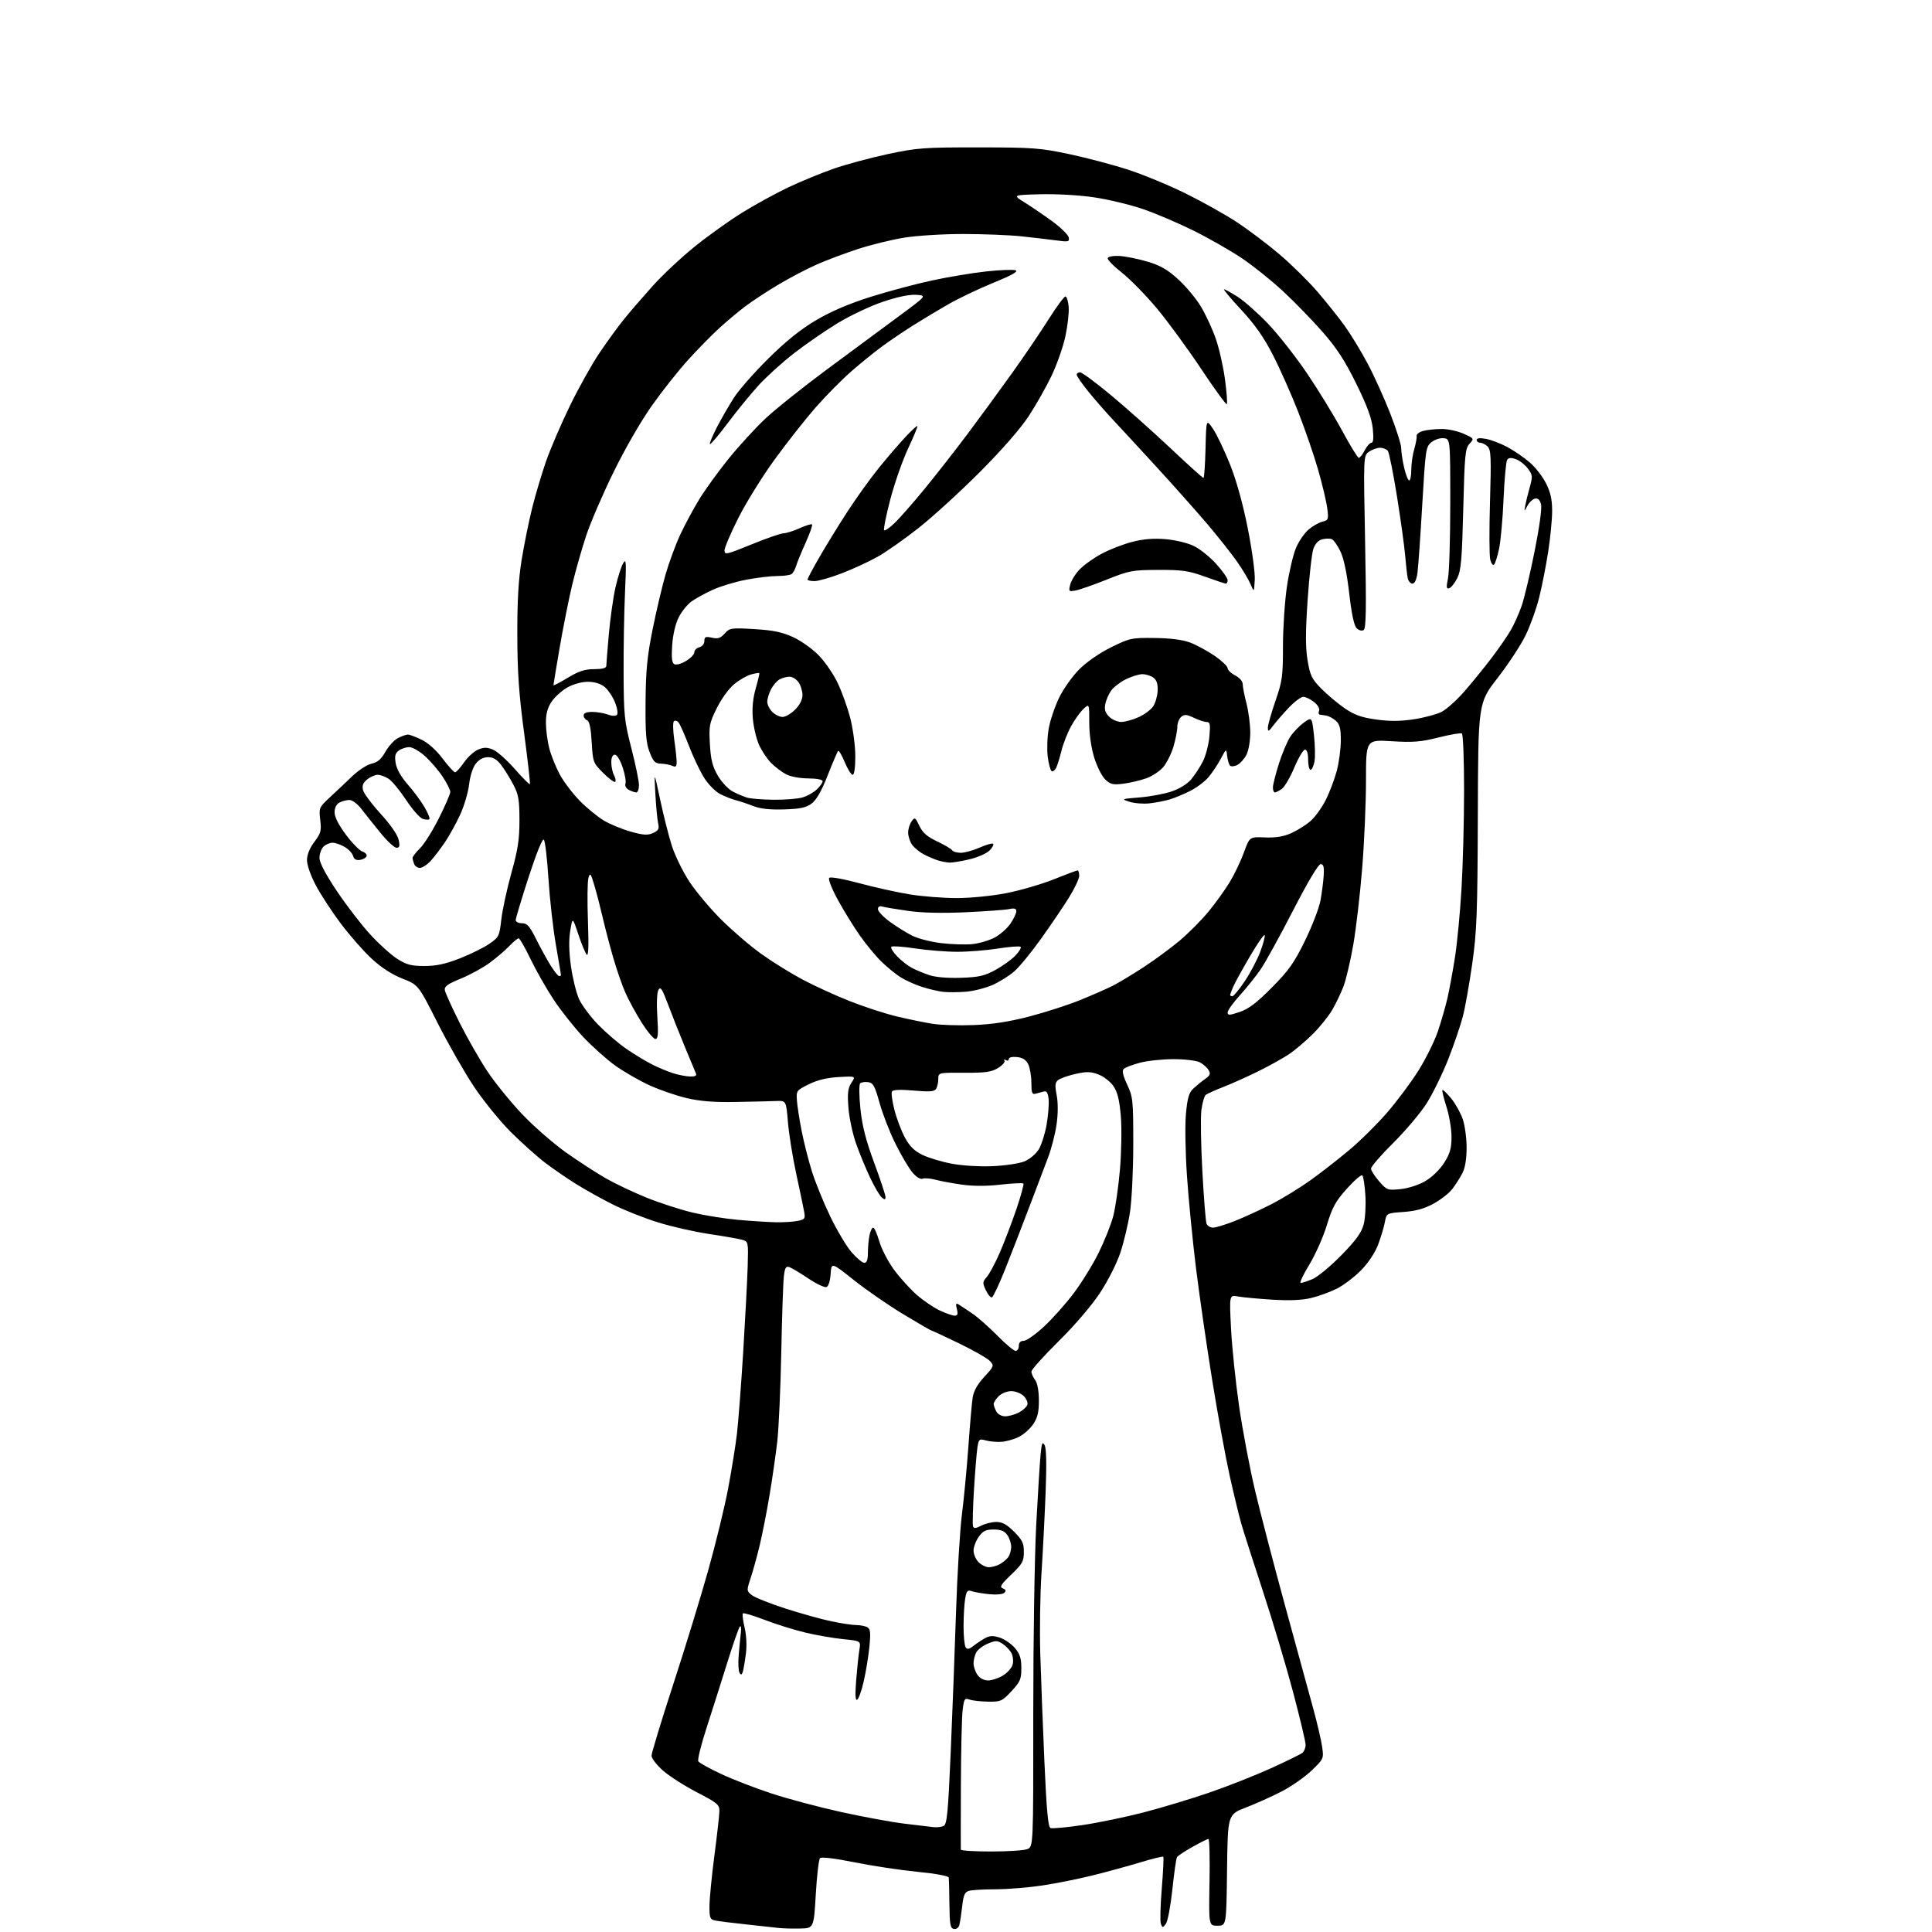 <?xml version="1.0" encoding="UTF-8" standalone="no"?>
<svg 
  version="1.1" 
  xmlns="http://www.w3.org/2000/svg" 
  xmlns:xlink="http://www.w3.org/1999/xlink" 
  xmlns:svg="http://www.w3.org/2000/svg"
  xmlns:rdf="http://www.w3.org/1999/02/22-rdf-syntax-ns#"
  xmlns:cc="http://creativecommons.org/ns#"
  xmlns:dc="http://purl.org/dc/elements/1.1/"
  viewBox="0 0 768 768"
  width="768"
  height="768"
>
<style>svg {background-color: white; }</style>"
<path stroke="none" fill="black" fill-rule="evenodd" d="M318.00,766.62C314.98,766.69 311.15,766.58 309.50,766.39C307.85,766.20 302.00,765.56 296.50,764.97C291.00,764.38 285.49,763.69 284.25,763.43C282.26,763.02 282.00,762.36 282.02,757.73C282.03,754.85 282.92,745.75 284.00,737.50C285.08,729.25 285.97,721.28 285.98,719.80C286.00,717.40 284.99,716.57 277.06,712.48C272.15,709.94 266.07,706.05 263.56,703.85C261.05,701.64 259.00,698.97 259.00,697.92C259.00,696.86 262.85,684.19 267.56,669.75C272.27,655.31 278.57,634.79 281.55,624.14C284.54,613.49 288.10,598.87 289.46,591.64C290.82,584.41 292.39,574.67 292.94,570.00C293.49,565.33 294.61,550.70 295.43,537.50C296.24,524.30 297.04,509.01 297.21,503.52C297.50,493.64 297.48,493.54 295.00,492.83C293.62,492.44 287.72,491.40 281.87,490.53C276.03,489.66 266.81,487.56 261.38,485.86C255.95,484.16 247.93,480.98 243.55,478.77C239.17,476.57 232.64,472.93 229.04,470.69C225.44,468.45 219.93,464.66 216.79,462.28C213.65,459.90 207.54,454.44 203.21,450.15C198.89,445.87 192.23,437.68 188.42,431.97C184.62,426.26 178.08,414.82 173.90,406.54C166.30,391.50 166.30,391.50 159.94,389.00C155.78,387.36 151.57,384.63 147.75,381.10C144.53,378.13 139.00,371.83 135.45,367.10C131.90,362.37 127.42,355.51 125.50,351.85C123.47,348.00 122.01,343.80 122.03,341.85C122.05,339.73 123.12,337.09 124.97,334.65C127.55,331.25 127.82,330.24 127.30,325.92C126.74,321.16 126.83,320.94 131.11,316.97C133.53,314.73 137.53,310.96 140.00,308.58C142.47,306.21 145.95,303.95 147.73,303.56C150.10,303.04 151.55,301.79 153.22,298.83C154.46,296.61 156.70,294.17 158.19,293.40C159.68,292.63 161.46,292.00 162.13,292.00C162.81,292.00 165.27,292.92 167.60,294.05C170.19,295.30 173.43,298.21 175.95,301.55C178.21,304.55 180.44,307.00 180.90,307.00C181.35,307.00 182.95,305.24 184.44,303.09C185.93,300.94 188.46,298.64 190.07,297.97C192.37,297.02 193.64,297.02 195.98,297.99C197.61,298.67 201.49,302.12 204.60,305.65C207.70,309.19 210.42,311.92 210.63,311.71C210.84,311.50 209.81,302.36 208.35,291.41C206.29,276.00 205.67,267.21 205.64,252.50C205.60,238.87 206.09,230.39 207.37,222.50C208.35,216.45 210.24,207.16 211.56,201.86C212.89,196.55 215.37,188.23 217.07,183.36C218.77,178.49 222.99,168.65 226.46,161.50C229.93,154.35 235.26,144.80 238.31,140.27C241.36,135.74 245.84,129.60 248.26,126.63C250.68,123.66 255.78,117.76 259.58,113.53C263.39,109.29 270.81,102.35 276.07,98.09C281.33,93.83 289.88,87.72 295.07,84.50C300.26,81.29 308.55,76.75 313.50,74.41C318.45,72.08 326.50,68.77 331.40,67.06C336.29,65.35 345.97,62.74 352.90,61.26C364.57,58.77 367.23,58.57 389.00,58.59C410.64,58.60 413.50,58.82 425.15,61.29C432.10,62.76 442.68,65.57 448.65,67.52C454.62,69.47 464.90,73.74 471.50,77.00C478.10,80.26 487.22,85.38 491.77,88.38C496.32,91.37 503.89,97.09 508.59,101.08C513.29,105.07 520.07,111.74 523.66,115.91C527.26,120.09 532.17,126.24 534.58,129.60C536.99,132.95 541.05,139.63 543.61,144.44C546.17,149.25 550.23,158.20 552.63,164.33C555.03,170.47 557.00,176.69 557.00,178.17C557.00,179.64 557.53,183.13 558.17,185.92C558.82,188.72 559.72,191.00 560.17,191.00C560.63,191.00 561.00,189.09 561.01,186.75C561.01,184.41 561.54,180.70 562.19,178.50C562.83,176.30 563.26,173.95 563.14,173.28C563.02,172.61 564.18,171.72 565.71,171.31C567.25,170.89 570.54,170.54 573.03,170.53C575.53,170.51 579.47,171.36 581.80,172.41C586.02,174.31 586.03,174.34 584.15,176.41C582.44,178.30 582.20,180.84 581.67,202.34C581.17,222.43 580.79,226.75 579.29,229.79C578.30,231.77 576.87,233.59 576.10,233.83C574.96,234.19 574.87,233.46 575.60,229.88C576.10,227.47 576.50,214.03 576.50,200.00C576.50,174.50 576.50,174.50 573.92,174.20C572.49,174.03 570.31,174.74 569.02,175.78C566.79,177.59 566.65,178.59 565.37,200.58C564.64,213.19 563.78,225.41 563.46,227.75C563.08,230.48 562.37,232.00 561.46,232.00C560.68,232.00 559.83,230.99 559.58,229.75C559.33,228.51 558.89,224.57 558.59,221.00C558.30,217.43 556.84,206.85 555.35,197.50C553.85,188.15 552.21,179.94 551.69,179.25C551.18,178.56 549.79,178.00 548.60,178.00C547.41,178.00 545.44,178.70 544.21,179.56C541.98,181.13 541.98,181.13 542.65,215.41C543.17,242.40 543.05,249.85 542.06,250.46C541.34,250.91 540.15,250.58 539.27,249.70C538.26,248.69 537.27,244.03 536.33,235.84C535.41,227.84 534.18,221.98 532.83,219.17C531.68,216.79 530.13,214.60 529.37,214.31C528.61,214.02 526.92,214.06 525.60,214.39C524.07,214.77 522.79,216.15 522.08,218.20C521.46,219.97 520.44,229.12 519.80,238.53C518.93,251.34 518.93,257.36 519.78,262.49C520.78,268.51 521.43,269.87 525.21,273.72C527.57,276.12 531.75,279.64 534.50,281.53C538.40,284.20 541.15,285.19 547.00,286.01C552.40,286.77 556.58,286.75 561.99,285.93C566.12,285.30 571.10,283.97 573.06,282.97C575.02,281.97 579.10,278.31 582.13,274.83C585.16,271.35 589.96,265.45 592.79,261.73C595.62,258.01 599.08,253.02 600.47,250.65C601.85,248.28 603.85,243.85 604.89,240.81C605.94,237.76 608.25,228.04 610.02,219.19C611.92,209.72 612.98,202.04 612.59,200.49C612.15,198.74 611.37,197.98 610.24,198.19C609.31,198.37 607.94,199.64 607.20,201.01C605.85,203.50 605.85,203.50 606.30,201.00C606.55,199.62 607.35,196.37 608.08,193.76C609.31,189.38 609.25,188.82 607.35,186.26C606.22,184.74 604.08,183.07 602.59,182.54C600.61,181.83 599.67,181.92 599.09,182.85C598.66,183.55 598.03,190.52 597.69,198.33C597.36,206.14 596.56,215.00 595.93,218.02C595.30,221.03 594.41,223.90 593.95,224.39C593.48,224.90 592.80,224.05 592.40,222.47C592.01,220.92 591.97,210.52 592.30,199.35C592.82,181.94 592.69,178.83 591.38,177.52C590.54,176.69 589.21,176.00 588.43,176.00C587.64,176.00 587.00,175.50 587.00,174.89C587.00,174.15 588.25,174.01 590.75,174.47C592.81,174.86 596.64,176.33 599.27,177.75C601.89,179.17 605.84,181.88 608.06,183.78C610.27,185.67 613.19,189.41 614.54,192.08C616.36,195.67 617.00,198.53 617.00,203.10C617.00,206.49 616.29,213.82 615.42,219.38C614.56,224.95 612.95,233.10 611.85,237.50C610.76,241.90 608.34,248.65 606.47,252.50C604.61,256.35 599.60,263.99 595.34,269.47C587.60,279.45 587.60,279.45 587.46,323.97C587.33,363.07 587.06,370.27 585.25,383.00C584.12,390.98 582.44,400.43 581.52,404.00C580.60,407.57 577.99,415.23 575.72,421.00C573.45,426.77 569.60,434.65 567.17,438.50C564.74,442.35 558.75,449.46 553.87,454.30C548.99,459.14 545.00,463.74 545.00,464.52C545.00,465.29 546.44,467.57 548.21,469.58C551.31,473.12 551.58,473.22 556.75,472.69C559.89,472.36 563.97,471.04 566.62,469.48C569.28,467.93 572.37,464.91 574.08,462.22C576.42,458.52 577.00,456.49 577.00,451.93C577.00,448.81 576.10,443.43 574.99,439.97C573.89,436.51 573.16,433.51 573.38,433.29C573.59,433.07 575.16,434.58 576.86,436.64C578.55,438.70 580.63,442.41 581.47,444.87C582.31,447.34 583.00,452.45 583.00,456.23C583.00,460.65 582.41,464.24 581.35,466.30C580.45,468.06 578.65,470.89 577.36,472.59C576.07,474.29 572.69,476.94 569.85,478.48C566.15,480.50 562.79,481.42 557.94,481.77C551.17,482.26 551.17,482.26 550.51,485.80C550.15,487.74 548.95,491.74 547.85,494.68C546.63,497.94 543.99,501.93 541.08,504.91C538.46,507.60 534.11,510.91 531.41,512.26C528.71,513.62 524.07,515.30 521.10,516.00C517.46,516.86 512.41,517.06 505.60,516.63C500.04,516.28 493.97,515.70 492.09,515.36C488.68,514.73 488.68,514.73 489.35,528.11C489.73,535.48 491.17,549.38 492.56,559.00C493.96,568.62 496.81,583.70 498.90,592.50C500.98,601.30 506.38,622.00 510.89,638.50C515.40,655.00 520.39,673.23 521.98,679.00C523.57,684.77 525.18,691.67 525.56,694.32C526.24,699.09 526.20,699.17 521.37,703.82C518.69,706.39 513.35,710.13 509.50,712.12C505.65,714.10 499.25,716.98 495.27,718.52C488.04,721.30 488.04,721.30 487.77,743.40C487.50,765.50 487.50,765.50 484.00,765.50C480.50,765.50 480.50,765.50 480.80,748.25C480.97,738.76 480.78,731.00 480.38,731.00C479.99,731.00 477.15,732.41 474.08,734.14C471.01,735.86 468.23,737.70 467.89,738.22C467.55,738.74 466.72,744.51 466.04,751.03C465.35,757.56 464.20,763.71 463.47,764.70C462.23,766.39 462.10,766.39 461.47,764.78C461.11,763.83 461.26,757.53 461.82,750.78C462.38,744.02 462.65,738.32 462.42,738.09C462.20,737.86 458.07,738.87 453.26,740.33C448.44,741.78 439.95,744.11 434.38,745.49C428.82,746.88 419.82,748.68 414.38,749.50C408.95,750.32 400.68,751.00 396.00,751.01C391.32,751.02 386.51,751.29 385.31,751.61C383.49,752.10 383.01,753.17 382.48,757.85C382.12,760.96 381.61,764.31 381.33,765.31C381.05,766.33 380.11,766.97 379.16,766.78C377.76,766.50 377.49,764.97 377.41,756.98C377.35,751.76 377.24,747.00 377.16,746.39C377.06,745.73 372.11,744.80 364.75,744.08C358.01,743.42 346.74,741.72 339.69,740.30C332.04,738.75 326.52,738.08 325.98,738.62C325.48,739.12 324.72,745.59 324.29,753.01C323.50,766.50 323.50,766.50 318.00,766.62zM393.93,736.00C400.50,736.00 406.97,735.58 408.32,735.07C410.77,734.14 410.77,734.14 410.74,681.32C410.73,652.27 411.26,618.38 411.92,606.00C412.58,593.62 413.36,581.05 413.66,578.05C414.10,573.55 414.38,572.93 415.25,574.48C415.95,575.73 416.08,582.12 415.64,593.43C415.28,602.82 414.54,617.25 414.00,625.50C413.47,633.75 413.25,648.15 413.53,657.50C413.80,666.85 414.54,686.13 415.17,700.34C416.02,719.67 416.64,726.31 417.60,726.68C418.31,726.95 423.96,726.43 430.16,725.52C436.36,724.61 447.29,722.35 454.46,720.50C461.63,718.65 473.49,715.07 480.82,712.55C488.14,710.03 499.17,705.67 505.32,702.87C511.47,700.07 517.06,697.33 517.75,696.77C518.44,696.21 519.00,694.77 519.00,693.57C519.00,692.37 516.73,682.86 513.97,672.44C511.20,662.02 505.82,644.05 502.02,632.50C498.22,620.95 494.40,609.02 493.52,606.00C492.64,602.98 490.56,594.42 488.90,587.00C487.24,579.58 484.10,562.48 481.93,549.00C479.75,535.52 476.85,515.50 475.48,504.50C474.11,493.50 472.47,476.85 471.84,467.50C471.19,457.89 471.01,447.07 471.44,442.61C472.05,436.24 472.64,434.30 474.49,432.61C475.75,431.45 477.84,429.75 479.14,428.83C481.07,427.47 481.30,426.83 480.40,425.33C479.80,424.32 478.22,422.94 476.90,422.26C475.58,421.59 470.90,421.03 466.50,421.03C462.10,421.03 456.07,421.67 453.10,422.46C450.13,423.25 447.24,424.36 446.67,424.93C445.96,425.64 446.40,427.59 448.07,431.15C450.37,436.07 450.50,437.33 450.49,454.92C450.48,465.26 449.90,477.27 449.16,482.00C448.44,486.68 446.72,493.88 445.35,498.00C443.94,502.22 440.39,509.22 437.23,514.00C433.92,519.02 427.20,526.87 420.81,533.17C414.86,539.04 410.00,544.47 410.00,545.23C410.00,545.99 410.66,547.49 411.47,548.56C412.38,549.76 412.95,552.83 412.97,556.60C412.99,561.31 412.48,563.48 410.74,566.10C409.49,567.97 406.88,570.28 404.94,571.23C403.00,572.19 399.86,573.05 397.95,573.16C396.05,573.26 393.29,573.00 391.81,572.58C389.34,571.88 389.08,572.08 388.57,575.16C388.26,577.00 387.64,584.58 387.18,592.00C386.73,599.42 386.55,606.05 386.78,606.73C387.10,607.66 387.87,607.60 390.05,606.48C391.62,605.66 394.33,605.00 396.07,605.00C398.41,605.00 400.24,606.01 403.12,608.88C406.39,612.15 407.00,613.42 407.00,616.94C407.00,620.65 406.44,621.65 401.97,625.94C397.83,629.90 397.24,630.88 398.64,631.41C399.84,631.88 400.02,632.38 399.26,633.14C398.65,633.75 396.11,634.00 393.35,633.73C390.68,633.47 387.55,632.94 386.39,632.55C384.55,631.93 384.21,632.32 383.65,635.67C383.31,637.78 383.02,642.65 383.03,646.50C383.03,650.35 383.40,654.08 383.84,654.78C384.48,655.78 385.19,655.65 387.08,654.18C388.41,653.14 390.53,651.75 391.80,651.09C393.54,650.17 394.92,650.15 397.52,651.01C399.40,651.63 402.07,653.49 403.47,655.14C405.43,657.48 406.00,659.26 406.00,663.12C406.00,667.51 405.55,668.56 402.07,672.29C398.38,676.25 397.82,676.50 392.82,676.43C389.89,676.39 386.55,676.02 385.39,675.60C383.47,674.91 383.22,675.28 382.67,679.67C382.33,682.33 382.02,695.75 381.97,709.50C381.92,723.25 381.90,734.84 381.94,735.25C381.97,735.66 387.37,736.00 393.93,736.00zM375.09,725.85C376.44,725.21 376.86,720.89 377.91,696.80C378.58,681.24 379.54,656.12 380.03,641.00C380.52,625.88 381.58,608.33 382.38,602.00C383.19,595.67 384.34,583.52 384.95,575.00C385.55,566.48 386.32,557.75 386.64,555.61C387.04,552.96 388.52,550.31 391.25,547.34C395.12,543.15 395.21,542.89 393.55,541.06C392.60,540.00 387.11,536.86 381.36,534.07C375.61,531.28 370.69,529.00 370.44,529.00C370.18,529.00 365.14,526.09 359.24,522.53C353.33,518.97 344.45,512.84 339.50,508.91C330.50,501.75 330.50,501.75 330.19,506.43C330.01,509.19 329.33,511.32 328.54,511.62C327.79,511.91 324.56,510.38 321.34,508.22C318.13,506.06 314.74,504.03 313.80,503.70C312.43,503.22 312.01,503.89 311.60,507.30C311.32,509.61 310.86,523.20 310.57,537.50C310.29,551.80 309.57,567.77 308.98,573.00C308.38,578.23 307.00,587.84 305.90,594.38C304.81,600.91 303.06,609.82 302.01,614.19C300.97,618.56 299.35,624.43 298.42,627.24C296.75,632.26 296.76,632.39 298.84,634.07C300.01,635.02 306.04,637.42 312.23,639.42C318.43,641.41 326.65,643.70 330.50,644.50C334.35,645.31 338.85,645.98 340.50,646.00C342.15,646.02 344.13,646.43 344.90,646.92C345.99,647.61 346.14,649.30 345.60,654.65C345.22,658.42 344.21,664.53 343.37,668.24C342.53,671.95 341.36,675.28 340.76,675.65C340.00,676.12 339.88,673.83 340.34,667.91C340.71,663.28 341.28,657.88 341.61,655.89C342.22,652.28 342.22,652.28 335.20,651.59C331.35,651.21 324.56,650.03 320.12,648.97C315.67,647.91 308.40,645.64 303.95,643.92C299.50,642.21 295.62,641.05 295.32,641.35C295.02,641.65 295.32,644.16 295.98,646.93C296.70,649.91 296.92,654.13 296.52,657.23C296.16,660.13 295.61,663.35 295.32,664.38C294.91,665.80 294.58,665.94 293.98,664.97C293.54,664.25 293.38,661.16 293.63,658.09C293.88,655.01 294.27,650.96 294.50,649.09C294.74,647.21 294.56,646.08 294.10,646.59C293.65,647.09 291.39,653.58 289.08,661.00C286.77,668.42 283.09,680.02 280.90,686.77C278.70,693.52 277.21,699.54 277.59,700.15C277.97,700.76 282.05,703.03 286.65,705.18C291.26,707.34 300.31,710.84 306.76,712.96C313.22,715.08 325.70,718.40 334.50,720.34C343.30,722.27 354.55,724.34 359.50,724.93C364.45,725.52 369.62,726.14 371.00,726.31C372.38,726.47 374.22,726.27 375.09,725.85zM392.81,668.00C394.29,667.99 396.95,667.11 398.72,666.03C400.50,664.95 402.22,662.96 402.56,661.62C402.89,660.28 402.67,658.24 402.05,657.09C401.43,655.94 399.86,654.30 398.56,653.45C396.45,652.07 395.80,652.06 392.68,653.36C390.74,654.17 388.67,655.74 388.08,656.85C387.49,657.96 387.00,659.92 387.00,661.21C387.00,662.50 387.70,664.56 388.56,665.78C389.51,667.14 391.15,668.00 392.81,668.00zM393.07,623.00C394.20,623.00 396.11,622.48 397.32,621.84C398.52,621.20 400.05,619.96 400.72,619.09C401.39,618.21 401.95,616.36 401.97,614.97C401.99,613.58 401.30,611.44 400.44,610.22C399.29,608.58 397.88,608.00 395.01,608.00C391.88,608.00 390.74,608.55 389.07,610.90C387.93,612.50 387.00,614.98 387.00,616.40C387.00,617.83 387.90,619.90 389.00,621.00C390.10,622.10 391.93,623.00 393.07,623.00zM399.58,563.00C400.97,563.00 403.37,562.34 404.93,561.54C406.48,560.73 408.03,559.37 408.36,558.51C408.69,557.63 408.10,556.10 406.98,554.98C405.89,553.89 403.66,553.00 402.00,553.00C400.33,553.00 398.11,553.89 397.00,555.00C395.90,556.10 395.00,557.48 395.00,558.07C395.00,558.65 395.47,560.00 396.04,561.07C396.64,562.19 398.12,563.00 399.58,563.00zM403.72,537.00C404.42,537.00 405.00,536.10 405.00,535.00C405.00,533.69 405.67,533.00 406.94,533.00C408.01,533.00 411.62,530.47 414.96,527.37C418.31,524.28 423.64,518.30 426.80,514.10C429.97,509.90 434.44,502.64 436.74,497.98C439.04,493.32 441.64,486.80 442.51,483.50C443.39,480.20 444.59,471.86 445.19,464.98C445.79,458.00 445.95,448.59 445.55,443.74C445.01,437.32 444.25,434.19 442.65,431.80C441.44,430.02 438.78,427.93 436.70,427.14C433.60,425.96 431.97,425.91 427.60,426.89C424.67,427.55 421.56,428.63 420.69,429.29C419.39,430.29 419.28,431.35 420.04,435.33C420.62,438.35 420.61,442.72 420.00,446.99C419.47,450.75 417.94,456.67 416.61,460.16C415.28,463.65 411.89,472.57 409.08,480.00C406.27,487.43 402.00,498.43 399.60,504.46C397.19,510.49 394.81,515.56 394.30,515.73C393.80,515.90 392.71,514.62 391.89,512.88C390.52,509.99 390.55,509.56 392.27,507.61C393.30,506.45 395.61,502.12 397.41,498.00C399.20,493.88 402.17,486.11 404.00,480.75C405.83,475.38 407.09,470.76 406.80,470.47C406.52,470.18 402.45,470.38 397.76,470.91C392.26,471.54 386.81,471.54 382.37,470.91C378.59,470.38 373.86,469.50 371.86,468.96C369.85,468.42 367.55,468.23 366.74,468.55C365.86,468.89 364.23,467.88 362.66,466.01C361.23,464.30 358.20,459.17 355.93,454.60C353.67,450.03 350.83,442.74 349.63,438.39C347.76,431.66 347.09,430.45 345.10,430.17C343.82,429.98 342.39,430.21 341.92,430.68C341.45,431.15 341.50,435.68 342.03,440.77C342.73,447.56 344.18,453.23 347.49,462.20C349.97,468.90 352.00,475.03 352.00,475.82C352.00,476.96 351.71,477.00 350.52,476.02C349.71,475.35 347.63,471.80 345.89,468.15C344.15,464.49 341.63,458.35 340.27,454.50C338.92,450.65 337.56,444.26 337.26,440.29C336.82,434.47 337.05,432.57 338.46,430.42C340.20,427.76 340.20,427.76 333.35,428.15C328.69,428.42 324.90,429.33 321.50,431.02C316.63,433.43 316.51,433.61 316.79,437.50C316.95,439.70 317.79,445.10 318.65,449.50C319.51,453.90 321.33,461.10 322.70,465.50C324.07,469.90 327.36,478.00 330.01,483.50C332.65,489.00 336.47,495.41 338.49,497.75C340.51,500.09 342.80,502.00 343.58,502.00C344.56,502.00 345.00,500.81 345.00,498.12C345.00,495.99 345.28,492.84 345.62,491.12C345.97,489.41 346.63,488.00 347.10,488.00C347.56,488.00 348.66,490.46 349.54,493.48C350.41,496.49 353.04,501.55 355.38,504.73C357.72,507.91 361.76,512.38 364.35,514.66C366.94,516.94 371.07,519.75 373.52,520.91C375.97,522.06 378.67,523.00 379.51,523.00C380.66,523.00 380.88,522.35 380.37,520.35C379.84,518.24 379.99,517.88 381.10,518.56C381.87,519.03 384.30,520.64 386.50,522.14C388.70,523.63 393.19,527.59 396.47,530.93C399.75,534.27 403.01,537.00 403.72,537.00zM517.05,510.00C517.61,510.00 519.72,509.31 521.73,508.47C523.75,507.62 528.89,503.38 533.15,499.03C538.96,493.10 541.18,490.06 542.05,486.82C542.70,484.44 543.01,479.24 542.76,475.23C542.51,471.24 541.96,467.64 541.55,467.23C541.14,466.83 538.38,469.20 535.42,472.50C530.90,477.53 529.62,479.87 527.45,487.00C526.03,491.68 522.88,498.76 520.45,502.75C518.02,506.74 516.49,510.00 517.05,510.00zM482.19,488.00C483.27,488.00 487.16,486.82 490.83,485.37C494.50,483.93 501.07,480.91 505.43,478.67C509.80,476.42 516.77,472.15 520.93,469.17C525.09,466.19 532.05,460.77 536.39,457.12C540.74,453.48 547.49,446.81 551.39,442.29C555.30,437.77 560.90,430.27 563.83,425.61C566.76,420.95 570.24,413.91 571.58,409.97C572.91,406.03 574.64,400.03 575.41,396.65C576.18,393.27 577.52,386.00 578.38,380.50C579.24,375.00 580.40,362.85 580.96,353.50C581.52,344.15 581.99,326.51 581.99,314.31C582.00,302.10 581.61,291.87 581.12,291.58C580.64,291.28 576.48,291.99 571.87,293.15C564.87,294.92 561.82,295.17 553.25,294.65C543.00,294.02 543.00,294.02 543.00,310.27C543.00,319.21 542.32,334.94 541.48,345.23C540.65,355.53 539.06,369.17 537.95,375.55C536.84,381.93 535.09,389.36 534.07,392.07C533.04,394.78 531.00,399.04 529.53,401.54C528.06,404.05 524.60,408.33 521.84,411.06C519.09,413.79 514.96,417.31 512.67,418.88C510.37,420.45 504.90,423.52 500.50,425.70C496.10,427.88 489.80,430.71 486.50,432.00C483.20,433.28 479.99,434.72 479.36,435.19C478.74,435.67 477.93,438.41 477.57,441.29C477.21,444.16 477.38,455.14 477.96,465.67C478.53,476.21 479.27,485.54 479.61,486.41C479.94,487.29 481.10,488.00 482.19,488.00zM308.12,485.86C311.22,485.94 315.20,485.71 316.98,485.35C319.96,484.76 320.17,484.46 319.65,481.60C319.35,479.90 317.93,473.14 316.51,466.58C315.09,460.03 313.61,450.80 313.22,446.08C312.50,437.50 312.50,437.50 308.50,437.67C306.30,437.76 299.10,437.93 292.50,438.05C283.92,438.21 278.36,437.78 273.00,436.52C268.88,435.56 262.20,433.26 258.16,431.41C254.12,429.56 248.04,426.06 244.63,423.63C241.23,421.21 235.49,416.08 231.87,412.25C228.26,408.41 222.95,401.73 220.09,397.39C217.22,393.05 213.09,385.79 210.91,381.25C208.73,376.71 206.59,373.00 206.16,373.00C205.73,373.00 204.05,374.39 202.44,376.08C200.82,377.78 197.32,380.77 194.66,382.73C192.01,384.69 186.83,387.52 183.16,389.02C177.90,391.17 176.57,392.13 176.83,393.62C177.00,394.65 179.64,400.45 182.67,406.50C185.71,412.55 190.67,421.24 193.70,425.80C196.72,430.37 202.97,438.07 207.59,442.93C212.21,447.78 220.05,454.62 225.00,458.13C229.96,461.63 237.05,466.24 240.76,468.37C244.47,470.50 251.79,473.97 257.03,476.09C262.28,478.20 270.49,480.87 275.29,482.01C280.09,483.15 288.17,484.45 293.26,484.90C298.34,485.35 305.03,485.79 308.12,485.86zM394.56,463.57C399.55,463.36 405.28,462.49 407.29,461.65C409.31,460.81 411.84,458.67 412.92,456.90C413.99,455.12 415.40,450.71 416.04,447.09C416.67,443.46 417.04,438.93 416.85,437.00C416.60,434.49 416.07,433.61 415.00,433.87C414.18,434.08 412.71,434.47 411.75,434.74C410.26,435.16 410.00,434.52 409.99,430.37C409.98,427.69 409.40,424.38 408.71,423.00C407.83,421.25 406.48,420.41 404.23,420.19C402.32,420.00 401.00,420.33 401.00,421.00C401.00,421.61 400.48,421.80 399.85,421.40C399.21,421.01 398.96,421.13 399.29,421.66C399.62,422.20 398.45,423.50 396.70,424.57C394.07,426.16 391.69,426.49 383.25,426.44C373.00,426.38 373.00,426.38 372.98,428.94C372.98,430.35 372.58,432.11 372.10,432.86C371.43,433.93 369.50,434.08 363.24,433.52C357.95,433.05 355.01,433.17 354.58,433.87C354.22,434.45 354.66,437.76 355.55,441.21C356.44,444.67 358.32,449.63 359.73,452.23C361.61,455.69 363.48,457.54 366.67,459.08C369.07,460.25 374.29,461.82 378.27,462.58C382.45,463.37 389.32,463.79 394.56,463.57zM274.36,427.93C276.29,427.98 277.03,427.59 276.66,426.75C276.36,426.06 274.34,421.23 272.18,416.00C270.02,410.77 267.01,403.18 265.49,399.12C263.20,393.01 262.55,392.05 261.72,393.53C261.14,394.58 260.96,398.97 261.30,404.16C261.75,411.18 261.59,413.00 260.52,413.00C259.78,413.00 257.34,410.08 255.08,406.52C252.83,402.95 249.91,397.60 248.60,394.62C247.28,391.65 245.06,385.23 243.67,380.36C242.27,375.49 240.41,368.36 239.53,364.52C238.64,360.68 237.19,355.06 236.29,352.02C234.83,347.09 234.57,346.77 233.91,349.00C233.51,350.38 233.42,358.02 233.71,366.00C234.07,375.68 233.92,380.17 233.25,379.50C232.70,378.95 231.20,375.35 229.92,371.50C227.59,364.50 227.59,364.50 226.68,370.00C226.07,373.67 226.16,378.33 226.95,384.00C227.60,388.68 229.03,394.52 230.11,397.00C231.20,399.48 234.66,404.13 237.79,407.34C240.93,410.55 245.97,414.88 249.00,416.95C252.03,419.02 256.52,421.76 259.00,423.02C261.48,424.29 265.30,425.90 267.50,426.60C269.70,427.30 272.79,427.90 274.36,427.93zM387.05,407.48C394.40,407.20 401.07,406.17 409.05,404.10C415.35,402.47 424.43,399.54 429.23,397.60C434.03,395.65 439.88,393.09 442.23,391.91C444.58,390.72 450.10,387.40 454.50,384.54C458.90,381.67 465.38,376.90 468.91,373.94C472.43,370.98 477.61,365.78 480.41,362.37C483.21,358.97 487.02,353.66 488.88,350.58C490.74,347.49 493.27,342.19 494.50,338.80C496.73,332.64 496.73,332.64 502.81,332.89C507.08,333.06 510.19,332.57 513.20,331.23C515.57,330.18 518.99,328.06 520.80,326.52C522.62,324.99 525.40,321.17 526.98,318.04C528.56,314.90 530.56,309.61 531.43,306.28C532.29,302.94 533.00,297.53 533.00,294.26C533.00,289.67 532.56,287.91 531.09,286.58C530.04,285.63 528.35,284.69 527.34,284.50C526.33,284.31 525.11,284.12 524.64,284.08C524.17,284.03 524.04,283.34 524.35,282.54C524.68,281.68 523.84,280.23 522.32,279.04C520.90,277.92 518.98,277.00 518.07,277.00C517.16,277.00 514.60,278.91 512.37,281.25C510.15,283.59 507.35,286.80 506.16,288.38C504.32,290.85 504.00,290.98 504.00,289.29C504.00,288.21 505.35,283.42 507.00,278.66C509.74,270.75 510.00,268.87 510.00,256.88C510.00,249.66 510.71,238.98 511.58,233.13C512.44,227.29 514.08,220.36 515.21,217.73C516.34,215.10 518.59,211.84 520.21,210.48C521.83,209.11 524.29,207.71 525.69,207.36C528.08,206.76 528.19,206.46 527.58,201.91C527.23,199.25 525.60,192.40 523.96,186.68C522.32,180.95 518.72,170.52 515.96,163.49C513.20,156.46 508.70,146.35 505.95,141.01C502.38,134.05 498.82,128.99 493.40,123.15C489.23,118.67 486.16,115.00 486.58,115.00C486.99,115.00 489.46,116.37 492.08,118.05C494.69,119.73 500.13,124.56 504.17,128.80C508.21,133.03 515.16,141.90 519.62,148.50C524.09,155.10 530.35,165.34 533.54,171.25C536.73,177.16 539.70,182.00 540.14,182.00C540.59,182.00 541.65,180.65 542.50,179.00C543.35,177.35 544.55,176.00 545.17,176.00C545.92,176.00 546.09,174.19 545.70,170.35C545.28,166.27 543.47,161.35 539.17,152.60C534.65,143.41 531.42,138.44 525.79,131.99C521.70,127.32 514.62,120.03 510.05,115.79C505.48,111.54 498.09,105.62 493.62,102.62C489.15,99.63 480.55,94.71 474.50,91.71C468.45,88.70 459.38,84.83 454.35,83.11C449.31,81.39 440.62,79.29 435.03,78.46C429.18,77.58 420.11,77.06 413.68,77.22C402.50,77.50 402.50,77.50 407.34,80.50C410.00,82.15 414.95,85.53 418.33,88.00C421.71,90.48 424.64,93.36 424.84,94.40C425.17,96.13 424.75,96.22 419.85,95.56C416.91,95.17 410.68,94.44 406.00,93.94C401.32,93.44 390.98,93.03 383.00,93.02C374.92,93.01 364.47,93.66 359.40,94.48C354.40,95.30 346.16,97.31 341.09,98.97C336.03,100.63 328.70,103.37 324.82,105.08C320.94,106.78 314.10,110.35 309.63,113.01C305.16,115.66 299.17,119.59 296.31,121.74C293.46,123.88 288.67,127.91 285.66,130.68C282.65,133.45 277.17,139.05 273.49,143.11C269.80,147.17 263.42,155.21 259.32,160.98C254.98,167.07 248.57,178.14 243.99,187.48C239.66,196.29 234.71,207.78 232.99,213.00C231.26,218.22 228.77,227.00 227.45,232.50C226.13,238.00 223.91,249.12 222.52,257.21C221.13,265.31 220.00,272.14 220.00,272.39C220.00,272.65 222.56,271.31 225.69,269.43C230.07,266.79 232.49,266.00 236.19,266.00C239.37,266.00 241.00,265.58 241.01,264.75C241.01,264.06 241.47,258.38 242.02,252.13C242.58,245.88 243.75,237.56 244.63,233.63C245.52,229.71 246.88,225.38 247.66,224.00C248.92,221.78 249.01,223.09 248.45,235.50C248.10,243.20 247.84,257.65 247.89,267.61C247.96,284.37 248.19,286.60 250.98,297.43C252.64,303.87 254.00,310.45 254.00,312.07C254.00,313.68 253.52,315.00 252.93,315.00C252.35,315.00 251.01,314.54 249.97,313.98C248.90,313.41 248.31,312.34 248.63,311.52C248.94,310.73 248.43,307.81 247.51,305.04C246.55,302.14 245.24,300.00 244.42,300.00C243.50,300.00 243.00,301.08 243.00,303.07C243.00,304.75 243.49,307.04 244.08,308.15C244.68,309.26 244.89,310.45 244.55,310.79C244.21,311.13 242.07,309.54 239.80,307.28C235.77,303.24 235.67,302.97 235.21,294.99C234.88,289.36 234.31,286.67 233.37,286.31C232.62,286.02 232.00,285.16 232.00,284.39C232.00,283.47 233.17,283.00 235.43,283.00C237.32,283.00 240.10,283.47 241.60,284.04C243.19,284.64 244.70,284.70 245.21,284.19C245.73,283.67 245.41,281.56 244.44,279.13C243.52,276.84 241.63,274.07 240.25,272.98C238.65,271.73 236.22,271.01 233.62,271.02C231.22,271.03 227.84,271.97 225.53,273.28C223.35,274.52 220.53,277.05 219.28,278.91C217.64,281.35 217.00,283.73 217.01,287.40C217.02,290.20 217.64,294.82 218.39,297.65C219.15,300.48 221.04,305.15 222.60,308.01C224.17,310.88 227.74,315.57 230.55,318.42C233.36,321.27 237.69,324.80 240.18,326.26C242.66,327.72 247.46,329.68 250.84,330.62C255.82,332.00 257.49,332.10 259.61,331.13C261.78,330.14 262.12,329.48 261.61,327.22C261.28,325.72 260.78,320.45 260.51,315.50C260.01,306.50 260.01,306.50 262.43,317.91C263.77,324.19 265.86,332.46 267.09,336.29C268.32,340.12 271.43,346.46 273.98,350.38C276.54,354.29 282.24,361.10 286.65,365.50C291.06,369.90 298.24,376.06 302.62,379.20C307.00,382.33 314.39,386.92 319.04,389.39C323.69,391.87 332.15,395.73 337.83,397.98C343.51,400.23 351.94,402.97 356.57,404.07C361.19,405.17 367.57,406.48 370.74,406.98C373.91,407.48 381.25,407.71 387.05,407.48zM492.75,402.29C496.31,401.10 499.51,398.68 505.54,392.60C512.28,385.81 514.42,382.80 518.73,374.00C521.56,368.23 524.33,361.02 524.90,358.00C525.46,354.98 526.04,350.48 526.19,348.00C526.40,344.57 526.11,343.50 524.98,343.50C524.07,343.50 519.83,350.64 513.98,362.00C508.75,372.18 502.93,382.72 501.06,385.43C499.19,388.14 495.49,392.75 492.83,395.69C490.17,398.62 488.00,401.66 488.00,402.45C488.00,403.67 488.71,403.64 492.75,402.29zM489.92,396.00C490.42,396.00 492.64,393.29 494.85,389.99C497.06,386.68 499.81,381.44 500.97,378.35C502.13,375.26 502.93,372.28 502.74,371.73C502.56,371.18 499.93,374.95 496.90,380.11C493.87,385.28 490.85,390.76 490.19,392.30C489.54,393.84 489.00,395.30 489.00,395.55C489.00,395.80 489.41,396.00 489.92,396.00zM384.00,394.22C380.98,394.46 376.93,394.49 375.00,394.28C373.07,394.08 369.25,393.19 366.50,392.30C363.75,391.41 359.93,389.70 358.00,388.48C356.07,387.27 352.66,384.49 350.42,382.30C348.17,380.11 344.30,375.44 341.82,371.91C339.34,368.39 335.39,361.97 333.04,357.67C330.62,353.23 329.14,349.46 329.64,348.96C330.13,348.47 335.28,349.39 341.50,351.07C347.55,352.70 356.55,354.70 361.50,355.51C366.45,356.33 374.87,356.99 380.21,357.00C385.74,357.00 394.24,356.16 399.94,355.06C405.45,353.99 413.96,351.52 418.85,349.56C423.75,347.60 428.03,346.00 428.37,346.00C428.72,346.00 429.00,346.96 429.00,348.14C429.00,349.32 427.14,353.26 424.87,356.89C422.60,360.53 417.62,367.86 413.81,373.19C410.01,378.53 405.25,384.33 403.24,386.09C401.23,387.86 397.32,390.31 394.55,391.54C391.77,392.77 387.02,393.98 384.00,394.22zM382.00,388.69C389.10,388.45 391.35,387.94 395.68,385.58C398.52,384.03 402.09,381.47 403.60,379.89C405.12,378.31 406.07,376.73 405.72,376.38C405.36,376.03 401.35,376.33 396.79,377.05C392.23,377.77 384.90,378.36 380.50,378.35C376.10,378.35 368.56,377.74 363.75,377.01C358.93,376.28 354.69,375.98 354.32,376.35C353.95,376.72 354.96,378.41 356.57,380.10C358.18,381.79 360.85,383.89 362.50,384.76C364.15,385.63 367.30,386.93 369.50,387.66C371.92,388.46 376.85,388.87 382.00,388.69zM222.25,388.00C222.66,388.00 223.00,387.83 223.00,387.63C223.00,387.43 222.09,382.01 220.97,375.59C219.86,369.17 218.53,357.34 218.02,349.31C217.51,341.27 216.68,334.28 216.18,333.78C215.63,333.23 213.23,339.14 210.13,348.68C207.31,357.38 205.00,365.06 205.00,365.75C205.00,366.44 206.12,367.00 207.49,367.00C209.54,367.00 210.52,368.10 213.09,373.25C214.81,376.69 217.40,381.41 218.86,383.75C220.31,386.08 221.84,388.00 222.25,388.00zM168.73,384.00C173.41,384.00 177.08,383.21 182.78,380.98C187.03,379.31 192.30,376.71 194.50,375.19C198.32,372.55 198.53,372.12 199.29,365.46C199.73,361.63 201.53,353.32 203.29,347.00C205.88,337.72 206.50,333.66 206.49,326.00C206.48,317.98 206.11,315.80 204.12,312.00C202.83,309.52 200.68,306.04 199.33,304.25C197.57,301.90 196.10,301.00 194.02,301.00C192.13,301.00 190.46,301.87 189.14,303.55C187.96,305.05 186.86,308.45 186.48,311.80C186.11,314.94 184.54,320.30 182.97,323.73C181.41,327.16 178.68,332.11 176.91,334.73C175.15,337.35 172.56,340.74 171.17,342.25C169.77,343.76 167.86,345.00 166.92,345.00C165.98,345.00 164.94,344.29 164.61,343.42C164.27,342.55 164.00,341.46 164.00,341.00C164.00,340.53 165.36,338.79 167.02,337.13C168.69,335.47 172.06,330.08 174.52,325.16C176.99,320.25 179.00,315.58 179.00,314.78C179.00,313.99 177.63,311.28 175.96,308.75C174.28,306.22 171.13,302.55 168.95,300.58C166.78,298.61 163.96,297.00 162.69,297.00C161.42,297.00 159.55,297.61 158.54,298.35C157.09,299.41 156.82,300.50 157.29,303.38C157.66,305.70 159.42,308.80 162.04,311.78C164.33,314.38 167.34,318.43 168.72,320.80C170.11,323.16 171.00,325.34 170.70,325.64C170.40,325.94 169.20,325.88 168.05,325.51C166.89,325.15 163.92,321.78 161.45,318.02C158.97,314.27 155.85,310.48 154.51,309.60C153.17,308.72 151.20,308.00 150.15,308.00C149.09,308.00 147.20,308.82 145.96,309.83C144.30,311.18 143.86,312.30 144.31,314.08C144.64,315.41 147.80,319.66 151.33,323.52C155.16,327.71 158.03,331.84 158.45,333.77C159.01,336.32 158.83,337.00 157.62,337.00C156.77,337.00 153.92,334.36 151.29,331.13C148.65,327.90 145.24,323.62 143.71,321.63C142.13,319.57 140.04,318.00 138.89,318.00C137.78,318.00 136.00,318.47 134.93,319.04C133.71,319.69 133.00,321.13 133.00,322.94C133.00,324.78 134.62,327.95 137.54,331.85C140.04,335.17 142.99,338.18 144.10,338.53C145.21,338.88 145.94,339.69 145.73,340.33C145.52,340.98 144.33,341.65 143.10,341.83C141.56,342.05 140.70,341.56 140.36,340.25C140.08,339.20 138.58,337.59 137.02,336.67C135.47,335.75 133.28,335.00 132.17,335.00C131.05,335.00 129.44,335.71 128.57,336.57C127.71,337.44 127.00,339.44 127.00,341.02C127.00,342.91 129.36,347.41 133.90,354.20C137.69,359.86 143.65,367.62 147.15,371.43C150.64,375.24 155.50,379.63 157.95,381.18C161.62,383.51 163.49,384.00 168.73,384.00zM386.50,375.30C389.25,375.02 393.28,373.83 395.46,372.65C397.64,371.47 400.45,368.97 401.71,367.10C402.97,365.23 404.00,363.04 404.00,362.24C404.00,361.16 403.27,360.92 401.25,361.36C399.74,361.69 391.96,362.26 383.97,362.63C374.47,363.06 366.50,362.88 360.97,362.09C356.31,361.43 351.71,360.66 350.75,360.38C349.61,360.05 349.00,360.41 349.00,361.42C349.00,362.28 351.14,364.53 353.75,366.43C356.36,368.33 360.36,370.82 362.64,371.96C364.92,373.10 370.10,374.43 374.14,374.91C378.19,375.40 383.75,375.57 386.50,375.30zM377.50,342.90C376.40,342.86 374.37,342.48 372.99,342.07C371.61,341.65 369.05,340.56 367.30,339.66C365.55,338.75 363.42,337.01 362.56,335.78C361.70,334.56 361.00,332.39 361.00,330.97C361.00,329.55 361.62,327.54 362.37,326.51C363.65,324.76 363.84,324.87 365.47,328.30C366.77,331.04 368.54,332.58 372.54,334.48C375.48,335.87 378.16,337.45 378.50,338.00C378.84,338.55 380.38,339.00 381.93,339.00C383.48,339.00 386.87,338.06 389.46,336.92C392.05,335.77 394.44,335.11 394.78,335.44C395.11,335.78 394.45,336.99 393.31,338.13C392.17,339.27 388.60,340.83 385.37,341.59C382.14,342.35 378.60,342.94 377.50,342.90zM311.68,321.75C306.07,321.93 302.24,321.51 299.50,320.44C297.30,319.57 294.15,318.52 292.50,318.09C290.85,317.67 288.01,316.55 286.19,315.60C284.37,314.66 281.56,311.80 279.94,309.24C278.31,306.68 275.59,300.97 273.89,296.54C272.19,292.12 270.33,287.92 269.74,287.21C269.16,286.50 268.32,286.28 267.88,286.72C267.44,287.16 267.51,290.44 268.02,294.01C268.54,297.58 268.97,301.56 268.98,302.86C269.00,304.74 268.65,305.06 267.25,304.43C266.29,304.00 264.26,303.61 262.74,303.57C260.41,303.51 259.70,302.79 258.24,299.00C256.83,295.36 256.52,291.54 256.62,279.00C256.72,266.54 257.27,260.89 259.42,250.21C260.89,242.90 263.21,233.05 264.58,228.31C265.96,223.57 268.56,216.50 270.38,212.60C272.19,208.69 275.60,202.35 277.95,198.50C280.30,194.65 285.55,187.39 289.61,182.38C293.67,177.36 300.22,170.20 304.17,166.48C308.12,162.75 319.27,153.85 328.93,146.70C338.59,139.54 351.43,130.05 357.46,125.60C368.42,117.50 368.42,117.50 364.27,117.20C361.61,117.00 356.87,117.98 351.06,119.93C346.08,121.59 337.90,125.46 332.89,128.51C327.88,131.57 320.02,137.00 315.42,140.59C310.82,144.18 304.52,149.90 301.43,153.31C298.33,156.71 292.84,163.44 289.23,168.25C285.62,173.06 282.46,176.80 282.21,176.54C281.96,176.29 283.22,173.25 285.01,169.79C286.80,166.33 289.86,161.03 291.81,158.00C293.76,154.97 299.90,148.00 305.46,142.50C312.49,135.54 318.26,130.91 324.43,127.27C330.37,123.77 337.49,120.72 346.01,118.03C353.01,115.83 363.97,112.89 370.37,111.51C376.77,110.12 386.52,108.50 392.04,107.90C397.55,107.30 402.82,107.10 403.75,107.46C404.91,107.90 402.09,109.48 394.90,112.40C389.11,114.77 381.02,118.62 376.93,120.97C372.84,123.32 366.57,127.09 363.00,129.34C359.43,131.60 354.02,135.24 351.00,137.44C347.98,139.64 342.38,144.15 338.58,147.47C334.77,150.79 328.30,157.32 324.20,162.00C320.11,166.68 312.79,175.97 307.94,182.65C303.08,189.33 296.61,199.75 293.56,205.80C290.50,211.85 288.00,217.70 288.00,218.80C288.00,220.65 288.79,220.48 298.75,216.41C304.66,213.99 310.40,212.00 311.50,211.99C312.60,211.97 315.48,211.06 317.90,209.96C320.32,208.86 322.53,208.19 322.80,208.47C323.08,208.75 321.93,212.02 320.25,215.74C318.57,219.46 316.86,223.62 316.46,225.00C316.06,226.38 315.23,227.83 314.62,228.23C314.00,228.64 311.40,228.98 308.84,228.98C306.27,228.99 300.72,229.66 296.49,230.47C292.27,231.28 286.36,233.06 283.36,234.44C280.35,235.81 276.56,237.89 274.93,239.05C273.29,240.22 271.00,243.04 269.83,245.33C268.53,247.87 267.51,252.19 267.21,256.35C266.86,261.27 267.08,263.43 267.99,263.99C268.73,264.45 270.67,263.95 272.63,262.79C274.48,261.70 276.00,260.13 276.00,259.31C276.00,258.49 276.90,257.58 278.00,257.29C279.14,256.99 280.00,255.93 280.00,254.80C280.00,253.14 280.46,252.94 283.00,253.50C285.39,254.03 286.43,253.68 288.08,251.83C290.06,249.61 290.60,249.53 299.87,250.08C307.34,250.53 310.89,251.26 315.26,253.26C318.38,254.69 322.97,257.95 325.46,260.51C327.94,263.06 331.34,268.02 333.01,271.53C334.69,275.04 336.95,281.38 338.03,285.61C339.11,289.85 340.00,296.62 340.00,300.66C340.00,305.14 339.59,308.00 338.94,308.00C338.36,308.00 336.95,305.74 335.80,302.98C334.65,300.21 333.47,298.20 333.17,298.50C332.87,298.80 331.01,303.16 329.03,308.19C326.58,314.42 324.55,318.00 322.64,319.42C320.44,321.06 318.14,321.55 311.68,321.75zM457.00,319.34C454.52,319.62 450.93,319.34 449.00,318.72C445.60,317.63 445.72,317.58 453.00,316.99C457.12,316.66 462.85,315.59 465.72,314.62C468.84,313.57 471.98,311.63 473.52,309.80C474.94,308.11 477.02,304.91 478.16,302.69C479.29,300.46 480.46,296.02 480.75,292.82C481.19,287.93 481.02,287.00 479.67,287.00C478.79,287.00 476.50,286.25 474.58,285.34C471.72,283.97 470.82,283.90 469.55,284.96C468.70,285.67 468.00,287.46 468.00,288.94C468.00,290.42 467.31,293.95 466.48,296.77C465.64,299.59 463.82,303.24 462.45,304.88C461.07,306.52 458.04,308.54 455.72,309.37C453.40,310.20 449.32,311.17 446.65,311.52C442.47,312.06 441.46,311.84 439.38,309.88C438.05,308.64 436.07,304.73 434.98,301.20C433.75,297.20 433.00,291.94 433.00,287.22C433.00,279.65 433.00,279.65 430.63,281.88C429.33,283.10 427.11,286.22 425.71,288.80C424.30,291.39 422.60,295.75 421.93,298.50C421.26,301.25 420.30,304.30 419.81,305.28C419.31,306.26 418.50,306.81 418.02,306.51C417.54,306.21 416.84,303.59 416.48,300.69C416.12,297.79 416.31,292.74 416.91,289.46C417.51,286.18 419.39,280.67 421.08,277.22C422.77,273.77 426.36,268.73 429.06,266.03C431.96,263.13 437.13,259.56 441.69,257.31C449.07,253.66 449.80,253.50 458.95,253.61C465.16,253.68 470.07,254.30 473.00,255.39C475.48,256.30 479.86,258.67 482.75,260.65C485.64,262.63 488.00,264.85 488.00,265.60C488.00,266.34 489.35,267.65 491.00,268.50C492.76,269.41 494.00,270.85 494.00,271.98C494.00,273.04 494.68,276.49 495.50,279.66C496.32,282.83 497.00,288.05 497.00,291.26C497.00,294.51 496.33,298.39 495.49,300.02C494.66,301.63 493.04,303.45 491.88,304.06C490.73,304.68 489.42,304.81 488.97,304.34C488.52,303.88 488.00,302.15 487.81,300.50C487.47,297.50 487.47,297.50 485.28,301.62C484.08,303.88 481.89,307.17 480.42,308.92C478.94,310.67 475.66,313.14 473.12,314.41C470.58,315.69 466.93,317.20 465.00,317.78C463.07,318.36 459.48,319.06 457.00,319.34zM307.51,317.91C311.91,317.96 317.04,317.56 318.92,317.02C320.79,316.49 323.37,315.06 324.66,313.85C325.95,312.64 327.00,311.16 327.00,310.56C327.00,309.90 324.72,309.45 321.25,309.43C317.95,309.41 314.21,308.71 312.48,307.79C310.82,306.91 308.16,304.91 306.58,303.34C305.00,301.78 302.81,298.50 301.72,296.06C300.63,293.62 299.52,288.86 299.25,285.49C298.92,281.38 299.31,277.44 300.44,273.57C301.36,270.39 301.98,267.68 301.81,267.54C301.64,267.41 300.15,267.67 298.50,268.12C296.85,268.57 293.83,270.32 291.80,272.01C289.71,273.73 286.70,277.90 284.92,281.52C281.97,287.50 281.77,288.54 282.20,295.85C282.56,302.08 283.22,304.70 285.37,308.36C286.86,310.91 289.52,313.73 291.28,314.65C293.04,315.56 295.61,316.65 296.99,317.07C298.37,317.48 303.10,317.87 307.51,317.91zM506.78,315.00C506.35,315.00 506.00,314.12 506.00,313.04C506.00,311.96 507.09,307.66 508.41,303.48C509.74,299.30 511.82,294.42 513.04,292.65C514.26,290.87 516.66,288.42 518.38,287.19C521.50,284.97 521.50,284.97 522.32,292.23C522.76,296.22 522.86,300.95 522.52,302.74C522.18,304.53 521.48,306.00 520.95,306.00C520.43,306.00 520.00,304.20 520.00,302.00C520.00,299.46 519.54,298.00 518.75,298.00C518.06,298.01 516.16,301.21 514.51,305.11C512.87,309.02 510.63,312.84 509.54,313.61C508.45,314.37 507.21,315.00 506.78,315.00zM445.75,286.98C447.26,286.97 450.38,286.10 452.67,285.06C454.97,284.02 457.57,282.07 458.45,280.72C459.33,279.37 460.11,276.57 460.19,274.50C460.29,271.85 459.78,270.31 458.48,269.36C457.45,268.61 455.50,268.00 454.12,268.00C452.75,268.00 449.80,268.91 447.57,270.01C445.33,271.12 442.70,273.13 441.73,274.48C440.76,275.82 439.70,278.24 439.38,279.86C438.94,282.04 439.33,283.33 440.90,284.90C442.05,286.05 444.24,286.99 445.75,286.98zM311.08,285.00C312.22,285.00 314.47,283.68 316.08,282.08C317.94,280.21 319.00,278.12 319.00,276.30C319.00,274.73 318.30,272.44 317.44,271.22C316.59,270.00 314.98,269.00 313.88,269.00C312.77,269.00 311.00,269.46 309.94,270.03C308.89,270.60 307.34,272.37 306.51,273.98C305.68,275.59 305.00,277.82 305.00,278.95C305.00,280.08 305.90,281.90 307.00,283.00C308.10,284.10 309.93,285.00 311.08,285.00zM427.61,234.72C424.85,235.24 424.75,235.14 425.43,232.38C425.82,230.80 427.51,228.07 429.20,226.32C430.88,224.57 434.83,221.77 437.99,220.09C441.14,218.40 446.60,216.29 450.11,215.39C454.53,214.26 458.61,213.93 463.33,214.33C467.16,214.65 472.09,215.83 474.56,217.03C476.98,218.20 480.99,221.42 483.48,224.19C485.97,226.95 488.00,229.84 488.00,230.61C488.00,231.37 487.70,232.00 487.33,232.00C486.95,232.00 483.24,230.76 479.08,229.26C472.50,226.87 470.04,226.52 460.50,226.55C450.14,226.58 448.95,226.80 440.00,230.38C434.77,232.47 429.20,234.42 427.61,234.72zM498.79,230.50C498.50,235.50 498.50,235.50 497.12,232.23C496.36,230.43 493.94,226.39 491.73,223.23C489.52,220.08 484.29,213.47 480.11,208.53C475.92,203.60 466.93,193.47 460.11,186.03C453.30,178.59 445.39,170.03 442.55,167.00C439.70,163.97 435.26,158.89 432.68,155.71C430.11,152.53 428.00,149.49 428.00,148.96C428.00,148.43 428.61,148.00 429.34,148.00C430.08,148.00 435.60,152.08 441.59,157.06C447.59,162.05 458.20,171.50 465.17,178.06C472.14,184.63 478.09,190.00 478.39,190.00C478.69,190.00 479.06,184.71 479.22,178.25C479.50,166.50 479.50,166.50 482.20,170.50C483.69,172.70 486.71,179.01 488.92,184.53C491.48,190.93 494.05,200.17 496.01,210.03C497.71,218.60 498.95,227.73 498.79,230.50zM323.77,231.00C322.25,231.00 321.00,230.71 321.00,230.35C321.00,229.99 323.10,226.05 325.66,221.60C328.22,217.14 333.22,209.02 336.76,203.54C340.31,198.07 345.96,190.19 349.33,186.04C352.69,181.89 357.44,176.36 359.89,173.75C362.33,171.14 364.49,169.15 364.68,169.34C364.86,169.53 363.20,173.56 360.98,178.30C358.76,183.03 355.58,192.15 353.90,198.55C352.23,204.95 351.12,210.46 351.44,210.78C351.77,211.10 353.64,209.82 355.61,207.93C357.58,206.04 362.89,200.00 367.41,194.50C371.93,189.00 379.67,179.10 384.62,172.50C389.56,165.90 397.56,154.97 402.39,148.21C407.22,141.45 413.75,131.84 416.89,126.84C420.04,121.84 423.03,117.80 423.55,117.86C424.07,117.92 424.64,119.84 424.82,122.14C424.99,124.44 424.38,129.73 423.46,133.91C422.54,138.08 420.06,145.10 417.95,149.50C415.85,153.90 411.76,161.10 408.87,165.50C405.65,170.40 398.17,178.96 389.55,187.60C381.82,195.35 370.90,205.33 365.28,209.78C359.66,214.23 352.24,219.44 348.78,221.37C345.33,223.30 338.91,226.25 334.52,227.94C330.14,229.62 325.30,231.00 323.77,231.00zM487.67,160.66C487.38,160.95 482.79,154.64 477.47,146.64C472.15,138.64 464.23,127.81 459.87,122.59C455.50,117.36 449.24,110.96 445.94,108.37C442.64,105.78 440.12,103.18 440.33,102.58C440.55,101.97 442.63,101.61 445.11,101.76C447.52,101.91 452.50,102.92 456.18,104.02C461.31,105.55 464.13,107.18 468.40,111.08C471.45,113.87 475.49,118.71 477.36,121.83C479.24,124.95 481.89,130.65 483.24,134.50C484.60,138.35 486.27,145.69 486.95,150.82C487.64,155.94 487.96,160.37 487.67,160.66z" />

</svg>